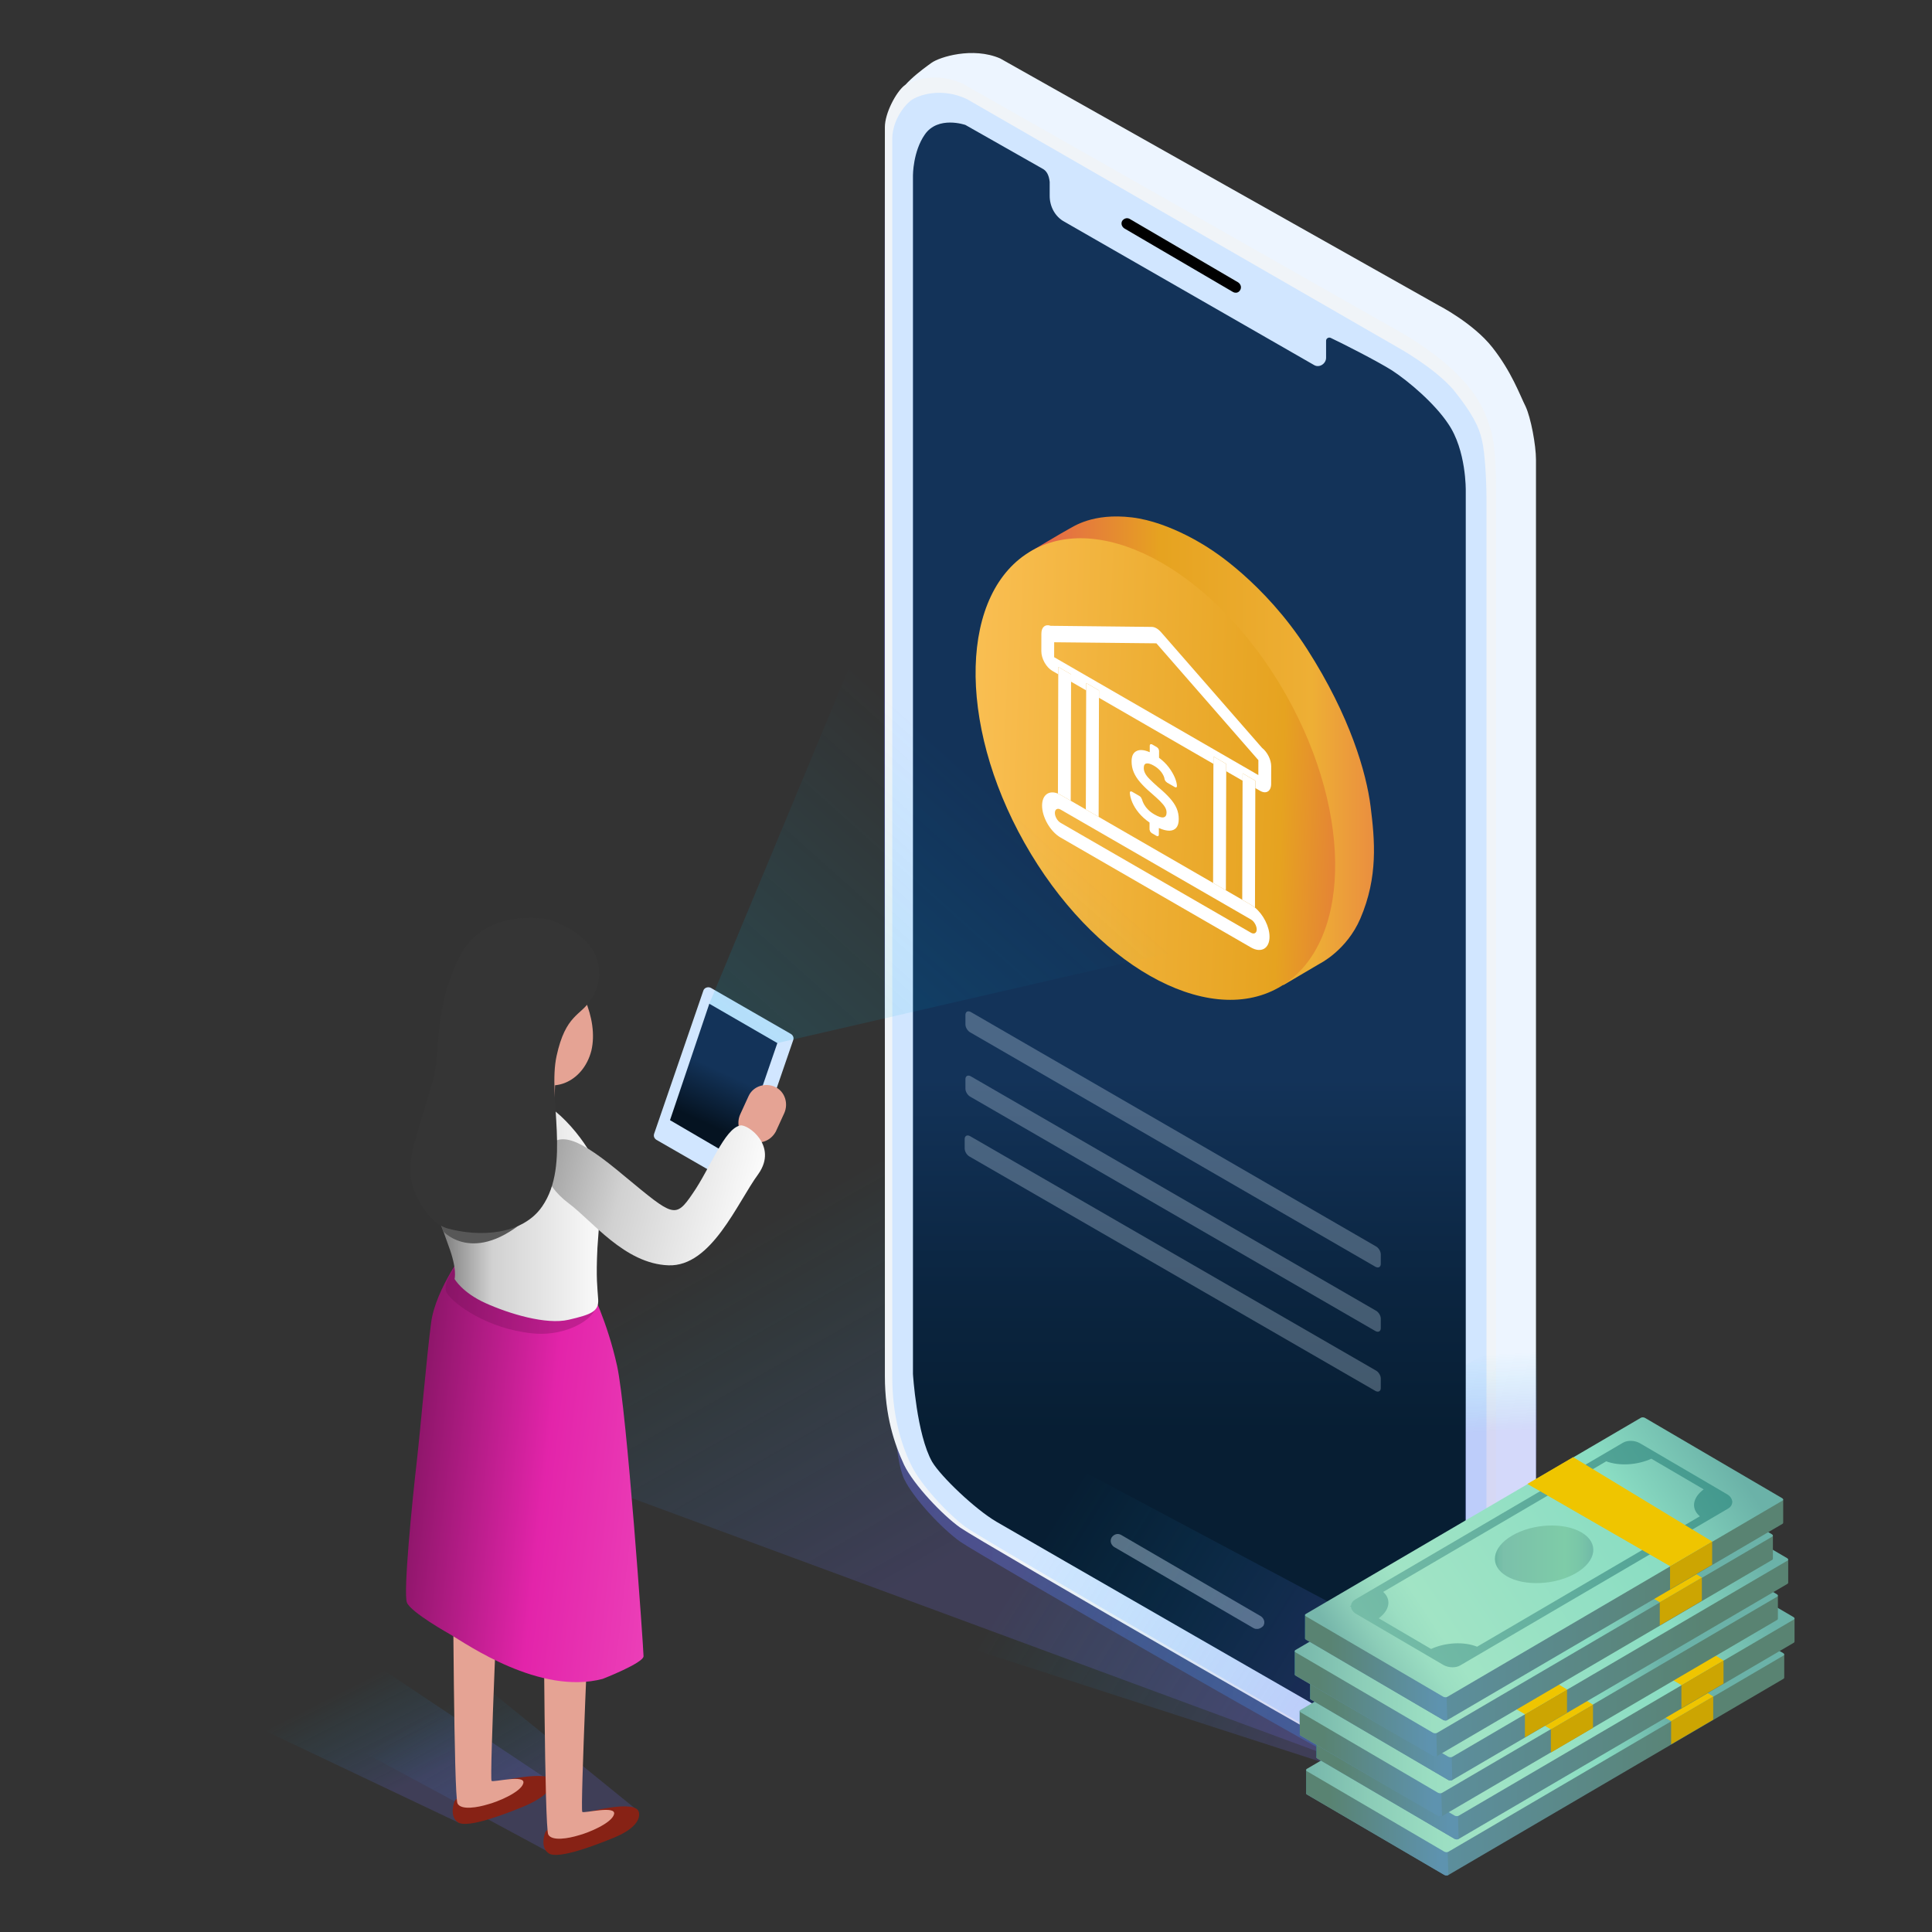 <svg width="200" height="200" viewBox="0 0 200 200" fill="none" xmlns="http://www.w3.org/2000/svg">
<rect x="0" y="0" width="200" height="200" fill="#333333" stroke="none"/>
<path d="M99.635 10.105L145.462 36.117C145.462 36.117 148.981 38.183 151.123 40.478C153.418 42.85 153.954 44.762 154.336 45.986C154.795 47.44 154.872 50.347 154.872 51.877C154.872 53.407 154.872 181.249 154.872 181.249C154.872 181.249 152.347 185.38 150.664 184.768C147.527 183.62 145.003 185.304 142.325 184.079C138.959 182.625 101.241 160.898 99.405 159.597C97.569 158.296 94.585 155.16 93.591 153.094C92.596 150.952 92.52 145.061 92.29 144.066C91.142 140.164 91.601 16.071 91.601 14.617C91.601 13.163 92.749 11.021 93.59 10.333C94.509 9.646 96.957 8.881 99.635 10.105Z" fill="url(#paint0_linear)"/>
<path d="M148.217 185.687L41.184 146.133L87.164 118.285L157.168 152.407L148.217 185.687Z" fill="url(#paint1_linear)"/>
<path d="M103.537 6.05L148.905 31.603C148.905 31.603 152.501 33.439 154.49 35.964C156.479 38.489 157.321 40.86 157.933 42.085C158.469 43.233 159.004 46.063 159.004 47.593C159.004 49.2 159.004 179.566 159.004 179.566C159.004 179.566 159.081 182.397 158.009 183.774C156.861 185.151 152.042 187.599 148.599 185.916C145.156 184.233 102.083 158.833 100.094 157.456C98.105 156.079 94.968 152.942 93.897 150.8C92.826 148.658 91.755 145.598 91.755 141.466C91.755 137.334 92.749 12.17 92.749 10.64C92.749 9.11 95.58 7.121 96.421 6.509C97.262 5.897 100.706 4.826 103.537 6.05Z" fill="#EDF5FF"/>
<path d="M99.635 8.651L145.462 34.663C145.462 34.663 148.981 36.729 151.123 39.024C153.418 41.396 153.954 43.308 154.336 44.532C154.795 45.986 154.872 48.893 154.872 50.423C154.872 51.953 154.872 179.795 154.872 179.795C154.872 179.795 154.719 183.161 153.724 184.538C152.653 185.915 150.664 187.063 147.91 185.915C144.544 184.461 101.241 159.444 99.405 158.143C97.569 156.842 94.585 153.706 93.591 151.64C92.596 149.498 91.602 146.591 91.602 142.459C91.602 138.404 91.602 14.617 91.602 13.163C91.602 11.709 92.75 9.567 93.591 8.879C94.509 8.269 96.957 7.427 99.635 8.651Z" fill="#F0F4F8"/>
<path d="M100.094 10.258L144.697 35.964C144.697 35.964 148.446 38.03 150.435 40.325C152.348 42.697 153.113 44.15 153.419 45.604C153.725 46.828 153.878 49.888 153.878 51.418C153.878 52.948 153.878 179.413 153.878 179.413C153.878 179.413 153.801 181.861 152.807 183.238C151.812 184.615 148.599 186.069 145.921 184.768C142.784 183.161 101.7 159.368 99.941 158.067C98.181 156.766 95.274 153.706 94.28 151.564C93.285 149.498 92.367 146.515 92.367 142.536C92.367 138.481 92.367 16.071 92.367 14.617C92.29 12.628 93.515 11.021 94.28 10.409C95.121 9.799 97.493 9.034 100.094 10.258Z" fill="#D1E6FF"/>
<path d="M107.898 17.449L99.941 12.935C99.941 12.935 97.11 11.94 95.733 13.93C94.509 15.69 94.509 18.138 94.509 18.138V142.231C94.509 142.231 94.892 148.505 96.498 151.335C97.416 152.865 100.935 156.231 103.154 157.532C105.373 158.833 142.631 180.254 142.631 180.254C142.631 180.254 146.609 183.008 148.522 182.549C150.435 182.09 151.735 181.172 151.735 177.27C151.735 174.822 151.735 50.805 151.735 50.805C151.735 50.805 151.812 46.597 149.899 43.843C148.522 41.777 145.844 39.482 144.085 38.335C142.631 37.417 139.036 35.581 137.735 34.969C137.505 34.892 137.276 35.046 137.276 35.275V37.035C137.276 37.647 136.587 38.106 136.052 37.8L110.193 22.958C109.198 22.422 108.663 21.351 108.663 20.28V18.826C108.586 18.138 108.357 17.679 107.898 17.449Z" fill="url(#paint2_linear)"/>
<g opacity="0.7">
<path opacity="0.4" d="M142.402 141.856C142.708 142.009 142.938 142.392 142.938 142.698V143.693C142.938 143.999 142.708 144.152 142.402 143.999L100.4 119.745C100.094 119.592 99.864 119.209 99.864 118.903V117.908C99.864 117.602 100.094 117.449 100.4 117.602L142.402 141.856Z" fill="#DBEBFB"/>
</g>
<g opacity="0.7">
<path opacity="0.4" d="M142.402 135.659C142.708 135.812 142.938 136.195 142.938 136.501V137.496C142.938 137.802 142.708 137.955 142.402 137.802L100.477 113.549C100.171 113.396 99.941 113.013 99.941 112.707V111.712C99.941 111.406 100.171 111.253 100.477 111.406L142.402 135.659Z" fill="#DBEBFB"/>
</g>
<g opacity="0.7">
<path opacity="0.4" d="M142.402 129.003C142.708 129.156 142.938 129.539 142.938 129.845V130.84C142.938 131.146 142.708 131.299 142.402 131.146L100.477 106.894C100.171 106.741 99.941 106.358 99.941 106.052V105.057C99.941 104.751 100.171 104.598 100.477 104.751L142.402 129.003Z" fill="#DBEBFB"/>
</g>
<path opacity="0.4" d="M130.161 168.626C130.008 168.626 129.931 168.626 129.778 168.549L115.318 160.133C115.012 159.903 114.859 159.521 115.088 159.138C115.318 158.832 115.7 158.679 116.083 158.908L130.543 167.324C130.849 167.554 131.002 167.936 130.773 168.319C130.62 168.473 130.391 168.626 130.161 168.626Z" fill="#DBEBFB"/>
<path d="M127.942 30.302C127.865 30.302 127.789 30.302 127.636 30.225L116.39 23.645C116.16 23.492 116.007 23.186 116.16 22.88C116.313 22.65 116.619 22.497 116.925 22.65L128.171 29.23C128.401 29.383 128.554 29.689 128.401 29.995C128.325 30.149 128.172 30.302 127.942 30.302Z" fill="black"/>
<path d="M106.551 57.169C106.551 57.169 110.208 54.982 110.651 54.76C111.094 54.538 113.091 53.074 117.173 53.562C121.255 54.05 125.292 56.845 125.292 56.845C125.292 56.845 130.883 60.281 135.328 67.22C139.773 74.159 141.45 80.022 141.884 83.491C142.318 86.96 142.679 90.77 140.821 95.092C139.403 98.39 136.615 99.76 136.615 99.76L132.848 101.979L106.551 57.169Z" fill="url(#paint3_linear)"/>
<path d="M133.156 71.971C140.202 84.47 139.847 98.022 132.363 102.242C124.879 106.461 113.099 99.75 106.053 87.251C99.007 74.752 99.361 61.2 106.846 56.98C114.33 52.761 126.109 59.473 133.156 71.971Z" fill="url(#paint4_linear)"/>
<path d="M110.879 69.806L110.877 70.568L110.842 82.894L109.8 82.292C109.704 82.236 109.609 82.19 109.517 82.153L109.552 69.803L109.554 69.041L110.879 69.806Z" fill="white"/>
<path d="M126.94 79.079L126.938 79.841L126.903 92.167L125.578 91.402L125.613 79.076L125.615 78.314L126.94 79.079Z" fill="white"/>
<path d="M130.645 77.418C131.185 77.841 131.595 78.641 131.594 79.321L131.589 81.148C131.587 81.91 131.077 82.23 130.446 81.866L129.951 81.58L129.953 80.818L128.634 80.056L128.632 80.818L126.94 79.841L126.942 79.079L125.616 78.314L125.614 79.076L113.767 72.236L113.769 71.474L112.443 70.709L112.441 71.471L110.877 70.568L110.879 69.806L109.553 69.041L109.551 69.803L108.933 69.446C108.302 69.082 107.796 68.175 107.798 67.413L107.803 65.586C107.805 64.906 108.218 64.582 108.759 64.783L119.233 64.897C119.388 64.897 119.554 64.949 119.719 65.044C119.885 65.14 120.05 65.28 120.204 65.457L130.645 77.418ZM130.263 80.235L130.267 78.69L119.711 66.597L109.128 66.486L109.124 68.031L130.263 80.235Z" fill="white"/>
<path d="M113.768 71.474L113.766 72.236L113.731 84.562L112.405 83.797L112.44 71.471L112.442 70.709L113.768 71.474Z" fill="white"/>
<path d="M129.915 93.956C130.776 94.667 131.424 95.923 131.421 96.983C131.418 98.196 130.552 98.689 129.497 98.079L109.787 86.699C108.732 86.09 107.872 84.601 107.876 83.388C107.879 82.279 108.594 81.777 109.517 82.152C109.609 82.189 109.704 82.236 109.8 82.291L110.842 82.893L112.406 83.796L113.732 84.561L125.579 91.401L126.905 92.166L128.597 93.143L129.511 93.671C129.649 93.752 129.784 93.848 129.915 93.956ZM129.501 96.556C129.823 96.742 130.094 96.587 130.095 96.218C130.096 95.841 129.827 95.374 129.505 95.188L109.795 83.808C109.467 83.619 109.202 83.777 109.201 84.154C109.2 84.524 109.463 84.987 109.791 85.176L129.501 96.556Z" fill="white"/>
<path d="M129.952 80.818L129.95 81.58L129.915 93.956C129.784 93.848 129.649 93.752 129.51 93.672L128.596 93.144L128.631 80.818L128.633 80.056L129.952 80.818Z" fill="white"/>
<path d="M119.775 77.354L119.929 77.517L119.986 77.72L119.984 78.445C120.389 78.746 120.73 79.083 120.999 79.439C121.269 79.802 121.474 80.158 121.621 80.502C121.762 80.843 121.832 81.142 121.838 81.39L121.786 81.508L121.651 81.497L120.827 81.022L120.673 80.888C120.628 80.84 120.59 80.766 120.558 80.673C120.533 80.444 120.418 80.199 120.225 79.933C120.026 79.67 119.775 79.451 119.46 79.269C119.138 79.083 118.881 79.001 118.694 79.034C118.501 79.056 118.403 79.214 118.403 79.495C118.402 79.687 118.447 79.869 118.543 80.05C118.633 80.235 118.793 80.439 119.005 80.65C119.224 80.873 119.513 81.143 119.873 81.462C120.375 81.877 120.786 82.271 121.101 82.623C121.416 82.975 121.653 83.327 121.801 83.671C121.955 84.026 122.024 84.4 122.023 84.799C122.022 85.191 121.937 85.49 121.769 85.689C121.601 85.888 121.362 85.987 121.053 85.994C120.744 85.993 120.383 85.903 119.965 85.714L119.963 86.424L119.905 86.561L119.75 86.546L119.21 86.234L119.062 86.075L118.998 85.868L119 85.151C118.563 84.847 118.19 84.513 117.888 84.146C117.586 83.779 117.362 83.412 117.208 83.05C117.054 82.68 116.972 82.343 116.959 82.04L117.017 81.918L117.159 81.941L117.95 82.398C118.021 82.439 118.072 82.491 118.117 82.554L118.213 82.743C118.258 82.902 118.322 83.065 118.418 83.246C118.521 83.431 118.655 83.613 118.836 83.798C119.009 83.98 119.235 84.154 119.498 84.306C119.929 84.555 120.245 84.656 120.451 84.612C120.657 84.561 120.761 84.406 120.762 84.125C120.763 83.925 120.712 83.74 120.602 83.559C120.493 83.37 120.32 83.166 120.082 82.925C119.844 82.691 119.536 82.41 119.15 82.076C118.713 81.705 118.34 81.342 118.038 80.99C117.736 80.645 117.511 80.293 117.364 79.942C117.21 79.587 117.141 79.213 117.142 78.799C117.143 78.281 117.306 77.923 117.641 77.754C117.977 77.578 118.434 77.612 119.02 77.869L119.022 77.166L119.087 77.033L119.235 77.044L119.775 77.354Z" fill="white"/>
<path d="M157.904 176.671L106.976 149.567L85.25 165.722L144.142 184.779L157.904 176.671Z" fill="url(#paint5_linear)"/>
<path d="M158.98 157.414L159.22 137.103L151.762 141.291L151.654 158.471L158.98 157.414Z" fill="url(#paint6_linear)"/>
<path d="M184.704 171.267H174.387L170.401 168.934C170.274 168.86 170.082 168.852 169.972 168.916L135.276 185.522C135.166 185.586 135.18 185.699 135.307 185.773L149.502 194.084C149.629 194.158 149.821 194.166 149.931 194.102L184.627 173.789C184.677 173.76 184.7 173.72 184.7 173.679H184.704V171.267Z" fill="url(#paint7_linear)"/>
<path d="M135.205 185.609L149.42 189.316V183.198H135.205V185.609Z" fill="#1172A1"/>
<path d="M135.211 185.609H135.206V183.198L149.709 186.148L149.932 194.101C149.822 194.165 149.63 194.157 149.503 194.083L135.308 185.773C135.228 185.726 135.199 185.665 135.211 185.609Z" fill="url(#paint8_linear)"/>
<path d="M149.934 191.694L184.63 171.381C184.74 171.317 184.726 171.204 184.599 171.13L170.404 162.82C170.277 162.746 170.085 162.738 169.975 162.802L135.279 183.115C135.169 183.179 135.183 183.292 135.31 183.366L149.505 191.677C149.632 191.751 149.824 191.759 149.934 191.694Z" fill="url(#paint9_linear)"/>
<path d="M160.346 179.833C163.151 179.452 165.249 177.845 165.031 176.242C164.814 174.64 162.364 173.65 159.559 174.03C156.755 174.41 154.657 176.018 154.875 177.62C155.092 179.222 157.542 180.213 160.346 179.833Z" fill="#5B8CBF"/>
<path d="M139.963 182.376C139.989 182.658 140.175 182.92 140.486 183.101L149.512 188.386C149.794 188.551 150.14 188.635 150.474 188.635C150.764 188.635 151.044 188.572 151.263 188.444L178.999 172.206C179.273 172.046 179.43 171.795 179.43 171.518C179.43 171.511 179.429 171.505 179.428 171.499L179.467 171.476L179.424 171.451C179.398 171.169 179.212 170.908 178.901 170.726L169.875 165.442C169.348 165.134 168.595 165.11 168.124 165.385L140.388 181.623C140.139 181.769 139.988 181.99 139.963 182.237L139.842 182.308L139.963 182.376ZM148.256 186.737L142.835 183.563C143.978 182.713 144.159 181.608 143.297 180.83L166.387 167.312C167.715 167.817 169.603 167.711 171.055 167.041L176.476 170.215C175.306 171.085 175.146 172.222 176.078 173.002L153.016 186.504C151.684 185.958 149.742 186.052 148.256 186.737Z" fill="#5B8CBF"/>
<path d="M177.351 178.019V175.614L172.993 178.166V180.571L177.351 178.019Z" fill="#CCA502"/>
<path d="M172.993 178.166L158.224 169.654L162.961 166.88L177.351 175.614L172.993 178.166Z" fill="#EFC500"/>
<path d="M185.77 167.536H175.453L171.467 165.203C171.34 165.129 171.148 165.121 171.038 165.185L136.342 181.791C136.232 181.855 136.246 181.968 136.373 182.042L150.568 190.352C150.695 190.426 150.887 190.434 150.997 190.37L185.693 170.057C185.743 170.028 185.766 169.988 185.766 169.947H185.77V167.536Z" fill="url(#paint10_linear)"/>
<path d="M136.271 181.878L150.486 185.585V179.467H136.271V181.878Z" fill="#1172A1"/>
<path d="M136.277 181.878H136.272V179.467L150.775 182.417L150.998 190.37C150.888 190.434 150.696 190.426 150.569 190.352L136.374 182.042C136.294 181.995 136.264 181.934 136.277 181.878Z" fill="url(#paint11_linear)"/>
<path d="M151 187.964L185.696 167.651C185.806 167.587 185.792 167.474 185.665 167.4L171.47 159.089C171.343 159.015 171.151 159.007 171.041 159.071L136.345 179.384C136.235 179.448 136.249 179.561 136.376 179.635L150.571 187.945C150.698 188.02 150.89 188.028 151 187.964Z" fill="url(#paint12_linear)"/>
<path d="M157.71 171.269C159.848 170.017 163.064 169.87 164.892 170.941C166.721 172.012 166.47 173.894 164.332 175.146C162.194 176.398 158.978 176.545 157.15 175.474C155.321 174.404 155.572 172.521 157.71 171.269Z" fill="url(#paint13_linear)"/>
<path d="M141.029 178.645C141.055 178.927 141.241 179.189 141.552 179.37L150.578 184.654C150.86 184.819 151.206 184.903 151.54 184.903C151.83 184.903 152.11 184.84 152.329 184.712L180.065 168.474C180.339 168.314 180.496 168.063 180.496 167.786C180.496 167.779 180.495 167.773 180.494 167.767L180.533 167.744L180.49 167.719C180.464 167.437 180.278 167.176 179.967 166.994L170.941 161.71C170.414 161.402 169.661 161.378 169.19 161.653L141.454 177.891C141.205 178.037 141.054 178.258 141.029 178.505L140.908 178.576L141.029 178.645ZM149.322 183.006L143.901 179.832C145.044 178.982 145.225 177.877 144.363 177.099L167.453 163.581C168.781 164.086 170.669 163.98 172.121 163.31L177.542 166.484C176.372 167.354 176.212 168.491 177.144 169.271L154.082 182.773C152.75 182.227 150.808 182.321 149.322 183.006Z" fill="url(#paint14_linear)"/>
<path d="M178.417 174.288V171.884L174.059 174.435V176.84L178.417 174.288Z" fill="#CCA502"/>
<path d="M174.059 174.435L159.29 165.923L164.027 163.149L178.417 171.884L174.059 174.435Z" fill="#EFC500"/>
<path d="M184.048 165.17H173.731L169.745 162.837C169.618 162.763 169.426 162.755 169.316 162.819L134.62 179.425C134.51 179.489 134.524 179.602 134.651 179.676L148.846 187.987C148.973 188.061 149.165 188.069 149.275 188.005L183.971 167.692C184.021 167.663 184.044 167.623 184.044 167.582H184.048V165.17Z" fill="url(#paint15_linear)"/>
<path d="M134.549 179.513L148.764 183.22V177.102H134.549V179.513Z" fill="#1172A1"/>
<path d="M134.555 179.513H134.55V177.102L149.053 180.052L149.276 188.005C149.166 188.069 148.974 188.061 148.847 187.987L134.652 179.677C134.572 179.629 134.543 179.568 134.555 179.513Z" fill="url(#paint16_linear)"/>
<path d="M149.278 185.598L183.974 165.285C184.084 165.221 184.07 165.108 183.943 165.034L169.748 156.724C169.621 156.65 169.429 156.642 169.319 156.706L134.623 177.019C134.513 177.083 134.527 177.196 134.654 177.27L148.849 185.58C148.976 185.654 149.168 185.662 149.278 185.598Z" fill="url(#paint17_linear)"/>
<path d="M159.69 173.736C162.495 173.356 164.593 171.748 164.375 170.146C164.158 168.543 161.708 167.553 158.903 167.933C156.099 168.314 154.001 169.921 154.218 171.523C154.436 173.126 156.886 174.116 159.69 173.736Z" fill="#5B8CBF"/>
<path d="M139.307 176.279C139.333 176.561 139.519 176.823 139.83 177.004L148.856 182.289C149.138 182.454 149.484 182.538 149.818 182.538C150.108 182.538 150.388 182.475 150.607 182.347L178.343 166.109C178.617 165.949 178.774 165.698 178.774 165.421C178.774 165.414 178.773 165.408 178.772 165.402L178.811 165.379L178.768 165.354C178.742 165.072 178.556 164.811 178.245 164.629L169.219 159.345C168.692 159.037 167.939 159.013 167.468 159.288L139.732 175.526C139.483 175.672 139.332 175.893 139.307 176.14L139.186 176.211L139.307 176.279ZM147.6 180.641L142.179 177.467C143.322 176.617 143.503 175.512 142.641 174.734L165.731 161.216C167.059 161.721 168.947 161.615 170.399 160.945L175.82 164.119C174.65 164.989 174.49 166.126 175.422 166.906L152.36 180.408C151.028 179.862 149.086 179.955 147.6 180.641Z" fill="#5B8CBF"/>
<path d="M164.905 178.871V176.466L160.547 179.017V181.422L164.905 178.871Z" fill="#CCA502"/>
<path d="M160.547 179.017L145.778 170.505L150.515 167.732L164.905 176.466L160.547 179.017Z" fill="#EFC500"/>
<path d="M185.114 161.439H174.797L170.811 159.106C170.684 159.032 170.492 159.024 170.382 159.088L135.686 175.694C135.576 175.758 135.59 175.871 135.717 175.945L149.912 184.255C150.039 184.329 150.231 184.337 150.341 184.273L185.037 163.96C185.087 163.931 185.11 163.891 185.11 163.85H185.114V161.439Z" fill="url(#paint18_linear)"/>
<path d="M135.615 175.782L149.83 179.489V173.371H135.615V175.782Z" fill="#1172A1"/>
<path d="M135.621 175.782H135.616V173.371L150.119 176.321L150.342 184.274C150.232 184.338 150.04 184.33 149.913 184.256L135.718 175.946C135.638 175.898 135.608 175.837 135.621 175.782Z" fill="url(#paint19_linear)"/>
<path d="M150.344 181.867L185.04 161.554C185.15 161.49 185.136 161.377 185.009 161.303L170.814 152.992C170.687 152.918 170.495 152.91 170.385 152.974L135.689 173.287C135.579 173.351 135.593 173.464 135.72 173.538L149.915 181.849C150.042 181.923 150.234 181.932 150.344 181.867Z" fill="url(#paint20_linear)"/>
<path d="M157.054 165.173C159.192 163.921 162.408 163.774 164.236 164.845C166.065 165.916 165.814 167.798 163.676 169.05C161.538 170.302 158.322 170.449 156.494 169.378C154.665 168.308 154.916 166.425 157.054 165.173Z" fill="url(#paint21_linear)"/>
<path d="M140.373 172.549C140.399 172.831 140.585 173.093 140.896 173.274L149.922 178.558C150.204 178.723 150.55 178.807 150.884 178.807C151.174 178.807 151.454 178.744 151.673 178.616L179.409 162.378C179.683 162.218 179.84 161.967 179.84 161.69C179.84 161.683 179.839 161.677 179.838 161.671L179.877 161.648L179.834 161.623C179.808 161.341 179.622 161.08 179.311 160.898L170.285 155.614C169.758 155.306 169.005 155.282 168.534 155.557L140.798 171.795C140.549 171.941 140.398 172.162 140.373 172.409L140.252 172.48L140.373 172.549ZM148.666 176.91L143.245 173.736C144.388 172.886 144.569 171.781 143.707 171.003L166.797 157.485C168.125 157.99 170.013 157.884 171.465 157.214L176.886 160.388C175.716 161.258 175.556 162.395 176.488 163.175L153.426 176.677C152.094 176.131 150.152 176.225 148.666 176.91Z" fill="url(#paint22_linear)"/>
<path d="M162.217 177.304V174.899L157.859 177.451V179.855L162.217 177.304Z" fill="#CCA502"/>
<path d="M157.859 177.451L143.09 168.938L147.827 166.165L162.217 174.899L157.859 177.451Z" fill="#EFC500"/>
<path d="M183.53 158.96H173.213L169.227 156.627C169.1 156.553 168.908 156.545 168.798 156.609L134.102 173.215C133.992 173.279 134.006 173.392 134.133 173.466L148.328 181.776C148.455 181.85 148.647 181.858 148.757 181.794L183.453 161.481C183.503 161.452 183.526 161.412 183.526 161.371H183.53V158.96Z" fill="url(#paint23_linear)"/>
<path d="M134.031 173.303L148.246 177.009V170.892H134.031V173.303Z" fill="#1172A1"/>
<path d="M134.036 173.303H134.031V170.892L148.534 173.842L148.757 181.795C148.647 181.859 148.455 181.851 148.328 181.777L134.133 173.467C134.054 173.419 134.024 173.358 134.036 173.303Z" fill="url(#paint24_linear)"/>
<path d="M148.76 179.388L183.456 159.075C183.566 159.011 183.552 158.898 183.425 158.824L169.23 150.513C169.103 150.439 168.911 150.431 168.801 150.495L134.105 170.808C133.995 170.872 134.009 170.985 134.136 171.059L148.331 179.37C148.458 179.444 148.65 179.452 148.76 179.388Z" fill="url(#paint25_linear)"/>
<path d="M159.171 167.526C161.976 167.146 164.073 165.538 163.856 163.936C163.639 162.334 161.189 161.343 158.384 161.724C155.579 162.104 153.482 163.711 153.699 165.314C153.917 166.916 156.366 167.907 159.171 167.526Z" fill="#5B8CBF"/>
<path d="M138.789 170.069C138.815 170.351 139.001 170.613 139.312 170.795L148.338 176.079C148.62 176.244 148.966 176.328 149.3 176.328C149.59 176.328 149.87 176.265 150.089 176.137L177.825 159.899C178.099 159.739 178.256 159.488 178.256 159.211C178.256 159.204 178.255 159.198 178.254 159.192L178.293 159.169L178.25 159.144C178.224 158.862 178.038 158.601 177.727 158.419L168.701 153.135C168.174 152.827 167.421 152.803 166.95 153.078L139.214 169.316C138.965 169.462 138.814 169.683 138.789 169.93L138.668 170.001L138.789 170.069ZM147.081 174.43L141.66 171.256C142.803 170.406 142.984 169.301 142.122 168.523L165.212 155.005C166.54 155.51 168.428 155.404 169.88 154.734L175.301 157.908C174.131 158.778 173.971 159.915 174.903 160.695L151.841 174.197C150.51 173.651 148.568 173.745 147.081 174.43Z" fill="#5B8CBF"/>
<path d="M176.176 165.713V163.308L171.818 165.859V168.264L176.176 165.713Z" fill="#CCA502"/>
<path d="M171.818 165.859L157.049 157.347L161.786 154.574L176.176 163.308L171.818 165.859Z" fill="#EFC500"/>
<path d="M184.596 155.229H174.279L170.293 152.896C170.166 152.822 169.974 152.814 169.864 152.878L135.168 169.484C135.058 169.548 135.072 169.661 135.199 169.735L149.394 178.045C149.521 178.119 149.713 178.127 149.823 178.063L184.519 157.75C184.569 157.721 184.592 157.681 184.592 157.64H184.596V155.229Z" fill="url(#paint26_linear)"/>
<path d="M135.097 169.572L149.312 173.279V167.161H135.097V169.572Z" fill="#1172A1"/>
<path d="M135.102 169.572H135.097V167.161L149.6 170.111L149.823 178.064C149.713 178.128 149.521 178.12 149.394 178.046L135.199 169.736C135.12 169.688 135.09 169.627 135.102 169.572Z" fill="url(#paint27_linear)"/>
<path d="M149.826 175.657L184.522 155.344C184.632 155.28 184.618 155.167 184.491 155.093L170.296 146.783C170.169 146.709 169.977 146.701 169.867 146.765L135.171 167.078C135.061 167.142 135.075 167.255 135.202 167.329L149.397 175.64C149.524 175.713 149.716 175.721 149.826 175.657Z" fill="url(#paint28_linear)"/>
<path d="M156.535 158.963C158.673 157.711 161.889 157.564 163.717 158.635C165.546 159.706 165.295 161.588 163.157 162.84C161.019 164.092 157.803 164.239 155.975 163.168C154.146 162.097 154.397 160.215 156.535 158.963Z" fill="url(#paint29_linear)"/>
<path d="M139.855 166.338C139.881 166.62 140.067 166.882 140.378 167.064L149.404 172.348C149.686 172.513 150.032 172.597 150.366 172.597C150.656 172.597 150.936 172.534 151.155 172.406L178.891 156.168C179.165 156.008 179.322 155.757 179.322 155.48C179.322 155.473 179.321 155.467 179.32 155.461L179.359 155.438L179.316 155.413C179.29 155.131 179.104 154.87 178.793 154.688L169.767 149.404C169.24 149.096 168.487 149.072 168.016 149.347L140.28 165.585C140.031 165.731 139.88 165.952 139.855 166.199L139.734 166.27L139.855 166.338ZM148.147 170.7L142.726 167.526C143.869 166.676 144.05 165.571 143.188 164.793L166.278 151.275C167.606 151.78 169.494 151.674 170.946 151.004L176.367 154.178C175.197 155.048 175.037 156.185 175.969 156.965L152.907 170.467C151.575 169.921 149.634 170.014 148.147 170.7Z" fill="url(#paint30_linear)"/>
<path d="M177.242 161.982V159.577L172.884 162.128V164.533L177.242 161.982Z" fill="#CCA502"/>
<path d="M172.884 162.128L158.115 153.616L162.852 150.843L177.242 159.577L172.884 162.128Z" fill="#EFC500"/>
<path d="M76.246 122.768L67.95 117.994C67.715 117.837 67.637 117.603 67.715 117.368L72.802 102.576C72.88 102.263 73.272 102.106 73.585 102.263L81.881 107.037C82.116 107.194 82.194 107.428 82.116 107.663L77.029 122.455C76.872 122.846 76.559 123.003 76.246 122.768Z" fill="#D1E6FF"/>
<path d="M76.324 120.029L69.358 115.959L73.428 103.906L80.472 107.976L76.324 120.029Z" fill="url(#paint31_linear)"/>
<path d="M65.993 187.414L41.027 167.144L30.07 177.318L57.227 191.953L65.993 187.414Z" fill="url(#paint32_linear)"/>
<path d="M56.445 184.049L30.383 166.674L19.426 175.361L47.601 188.744L56.445 184.049Z" fill="url(#paint33_linear)"/>
<path d="M47.053 186.475C47.053 186.475 46.427 188.04 47.444 188.666C48.461 189.292 52.453 187.727 54.175 187.022C55.897 186.318 57.384 185.222 57.149 184.361C56.836 183.109 51.279 184.518 50.497 184.596C49.792 184.675 47.21 186.005 47.053 186.475Z" fill="#872215"/>
<path d="M46.897 162.682C46.897 162.682 46.975 186.005 47.367 186.709C47.759 187.413 49.48 187.1 50.498 186.787C51.437 186.552 53.942 185.535 54.176 184.596C54.411 183.657 51.124 184.518 50.889 184.361C50.654 184.204 51.672 161.586 51.672 161.586C51.672 161.586 47.053 159.552 46.897 162.682Z" fill="#E5A394"/>
<path d="M56.445 189.684C56.445 189.684 55.819 191.249 56.836 191.875C57.853 192.501 61.845 190.936 63.567 190.231C65.289 189.527 66.306 188.587 66.15 187.648C65.915 186.161 60.672 187.648 59.889 187.805C59.106 187.962 56.601 189.214 56.445 189.684Z" fill="#872215"/>
<path d="M56.288 165.891C56.288 165.891 56.366 189.214 56.758 189.918C57.15 190.622 58.871 190.309 59.889 189.996C60.828 189.761 63.333 188.744 63.567 187.805C63.802 186.866 60.515 187.727 60.28 187.57C60.045 187.413 61.063 164.795 61.063 164.795C61.063 164.795 56.366 162.761 56.288 165.891Z" fill="#E5A394"/>
<path d="M43.14 151.334C43.531 147.89 44.157 140.534 44.627 136.933C45.097 133.333 48.384 129.107 48.384 129.107C52.61 128.403 61.141 133.412 61.141 133.412C61.141 133.412 62.863 136.777 63.88 141.395C64.897 146.013 66.619 170.744 66.619 171.448C66.619 172.152 62.393 173.796 62.393 173.796C55.897 175.518 48.305 170.196 46.584 169.178C46.584 169.178 42.514 166.908 42.123 165.891C41.731 164.874 42.67 155.404 43.14 151.334Z" fill="url(#paint34_linear)"/>
<path opacity="0.3" d="M47.21 131.064C47.21 131.064 45.645 132.942 46.271 133.882C46.975 134.978 50.419 137.56 55.115 138.03C58.872 138.421 62.237 136.23 61.689 134.586C58.949 127.151 50.184 134.507 47.21 131.064Z" fill="#6B1050"/>
<path d="M45.096 113.298C45.096 113.298 42.2 116.194 44.079 122.611C44.079 122.611 45.253 125.585 46.427 128.95C47.366 131.454 47.053 132.394 47.053 132.394C47.053 132.394 47.836 133.803 50.262 134.898C52.688 135.993 56.523 137.168 58.871 136.62C61.219 136.072 62.002 135.759 61.923 134.507C61.845 133.255 61.688 132.394 61.845 129.185C62.08 125.976 62.393 122.611 61.767 120.732C61.141 118.854 57.776 114.08 54.332 113.375C54.253 113.298 50.184 117.915 45.096 113.298Z" fill="url(#paint35_linear)"/>
<path d="M45.879 127.464C45.879 127.464 49.323 131.377 55.427 125.351L56.21 123.473L45.566 126.604L45.879 127.464Z" fill="#575757"/>
<path d="M47.053 111.733C47.053 111.733 45.331 112.281 45.096 113.298C44.861 114.315 46.348 114.863 47.209 115.02C48.07 115.255 52.374 115.881 54.722 113.298C57.071 110.715 49.401 110.637 47.053 111.733Z" fill="url(#paint36_linear)"/>
<path d="M77.576 118.072C76.559 117.602 76.167 116.35 76.637 115.333L77.498 113.455C77.968 112.438 79.22 112.046 80.237 112.516C81.254 112.986 81.646 114.238 81.176 115.255L80.315 117.133C79.767 118.15 78.593 118.542 77.576 118.072Z" fill="#E5A394"/>
<path d="M56.523 118.855C55.74 119.794 56.053 122.455 58.871 124.568C61.297 126.368 64.663 130.829 69.202 130.986C73.663 131.143 76.324 124.49 78.515 121.516C80.55 118.62 77.419 116.351 76.637 116.507C74.993 116.82 73.506 120.968 71.706 123.551C69.906 126.212 69.671 125.899 64.741 121.829C59.81 117.681 58.01 117.133 56.523 118.855Z" fill="url(#paint37_linear)"/>
<path d="M57.775 109.933C56.914 113.298 54.488 114.316 52.375 112.203C50.184 110.09 49.088 105.707 49.949 102.342C50.81 98.977 53.236 97.959 55.349 100.072C57.462 102.184 58.558 106.567 57.775 109.933Z" fill="#FABDAB"/>
<path d="M53.706 118.62L53.315 118.542C52.141 118.307 51.28 117.133 51.515 115.959L52.767 109.15C53.002 107.976 54.176 107.115 55.35 107.35L55.741 107.428C56.915 107.663 57.776 108.837 57.541 110.011L57.306 116.742C57.071 117.915 54.879 118.855 53.706 118.62Z" fill="#D3958B"/>
<path d="M61.219 108.759C60.358 112.124 56.914 113.455 54.723 111.342C52.532 109.229 51.436 104.846 52.297 101.481C53.158 98.116 55.584 97.098 57.697 99.211C59.888 101.323 62.002 105.393 61.219 108.759Z" fill="#E5A394"/>
<path d="M53.549 118.62L53.158 118.542C51.984 118.307 51.123 117.133 51.358 115.959L52.61 109.15C52.845 107.976 54.019 107.115 55.193 107.35L55.584 107.428C56.758 107.663 57.619 108.837 57.384 110.011L57.149 116.742C56.914 117.994 54.723 118.855 53.549 118.62Z" fill="#E5A394"/>
<path d="M59.341 107.506C59.106 108.289 58.324 108.836 57.541 108.602C56.758 108.368 56.211 107.585 56.445 106.802C56.68 106.019 57.462 105.472 58.245 105.706C59.027 105.941 59.497 106.645 59.341 107.506Z" fill="#E5A394"/>
<path d="M56.914 95.219C56.914 95.219 50.105 93.654 47.444 99.289C44.783 104.924 45.722 108.602 44.783 111.968C42.826 118.777 41.731 120.577 43.061 123.708C43.531 124.725 44.705 126.682 46.27 127.152C49.635 128.091 54.096 127.856 56.131 124.882C59.105 120.577 56.679 113.612 57.618 109.307C58.557 105.002 60.122 105.159 61.14 103.515C62.236 102.028 63.489 97.567 56.914 95.219Z" fill="#353535"/>
<path d="M73.428 103.906L91.525 60.398L150.58 91.832L80.472 107.976L73.428 103.906Z" fill="url(#paint38_linear)"/>
<defs>
<linearGradient id="paint0_linear" x1="91.608" y1="97.144" x2="154.969" y2="97.144" gradientUnits="userSpaceOnUse">
<stop stop-color="#6C68E6" stop-opacity="0.4"/>
<stop offset="0.197" stop-color="#5C73E4" stop-opacity="0.38"/>
<stop offset="0.581" stop-color="#338EE0" stop-opacity="0.342"/>
<stop offset="1" stop-color="#00B1DB" stop-opacity="0.3"/>
</linearGradient>
<linearGradient id="paint1_linear" x1="104.02" y1="157.769" x2="74.546" y2="106.051" gradientUnits="userSpaceOnUse">
<stop stop-color="#6C68E6" stop-opacity="0.2"/>
<stop offset="0.131" stop-color="#5C73E4" stop-opacity="0.161"/>
<stop offset="0.385" stop-color="#338EE0" stop-opacity="0.084"/>
<stop offset="0.663" stop-color="#00B1DB" stop-opacity="0"/>
</linearGradient>
<linearGradient id="paint2_linear" x1="123.123" y1="97.146" x2="123.123" y2="154.33" gradientUnits="userSpaceOnUse">
<stop offset="0.253" stop-color="#133359"/>
<stop offset="0.635" stop-color="#0B2540"/>
<stop offset="0.9" stop-color="#071E33"/>
</linearGradient>
<linearGradient id="paint3_linear" x1="106.551" y1="77.722" x2="151.311" y2="77.722" gradientUnits="userSpaceOnUse">
<stop stop-color="#E4604E"/>
<stop offset="0.305" stop-color="#E6A320"/>
<stop offset="0.654" stop-color="#EEAF35"/>
<stop offset="1" stop-color="#E4604E"/>
</linearGradient>
<linearGradient id="paint4_linear" x1="145.381" y1="80.575" x2="89.916" y2="78.515" gradientUnits="userSpaceOnUse">
<stop stop-color="#E4604E"/>
<stop offset="0.228" stop-color="#E6A320"/>
<stop offset="0.486" stop-color="#EEAF35"/>
<stop offset="0.82" stop-color="#FABF53"/>
</linearGradient>
<linearGradient id="paint5_linear" x1="106.006" y1="161.572" x2="138.452" y2="181.626" gradientUnits="userSpaceOnUse">
<stop offset="0.009" stop-color="#00B0DA" stop-opacity="0"/>
<stop offset="0.874" stop-color="#6C68E5" stop-opacity="0.2"/>
</linearGradient>
<linearGradient id="paint6_linear" x1="155.062" y1="140.046" x2="155.51" y2="149.301" gradientUnits="userSpaceOnUse">
<stop offset="0.009" stop-color="#00B0DA" stop-opacity="0"/>
<stop offset="0.874" stop-color="#6C68E5" stop-opacity="0.2"/>
</linearGradient>
<linearGradient id="paint7_linear" x1="135.203" y1="181.508" x2="184.704" y2="181.508" gradientUnits="userSpaceOnUse">
<stop offset="0.057" stop-color="#5E93AF"/>
<stop offset="0.832" stop-color="#598372"/>
</linearGradient>
<linearGradient id="paint8_linear" x1="135.205" y1="188.671" x2="149.931" y2="188.671" gradientUnits="userSpaceOnUse">
<stop offset="0.168" stop-color="#598372"/>
<stop offset="0.943" stop-color="#5E93AF"/>
</linearGradient>
<linearGradient id="paint9_linear" x1="132.725" y1="177.248" x2="182.224" y2="177.248" gradientUnits="userSpaceOnUse">
<stop offset="0.054" stop-color="#77B7AB"/>
<stop offset="0.187" stop-color="#8CCDB8"/>
<stop offset="0.327" stop-color="#9BDEC2"/>
<stop offset="0.433" stop-color="#A1E4C5"/>
<stop offset="0.663" stop-color="#8ADDC3"/>
<stop offset="0.807" stop-color="#6BB2A8"/>
</linearGradient>
<linearGradient id="paint10_linear" x1="136.269" y1="177.777" x2="185.77" y2="177.777" gradientUnits="userSpaceOnUse">
<stop offset="0.057" stop-color="#5E93AF"/>
<stop offset="0.832" stop-color="#598372"/>
</linearGradient>
<linearGradient id="paint11_linear" x1="136.271" y1="184.94" x2="150.997" y2="184.94" gradientUnits="userSpaceOnUse">
<stop offset="0.168" stop-color="#598372"/>
<stop offset="0.943" stop-color="#5E93AF"/>
</linearGradient>
<linearGradient id="paint12_linear" x1="142.093" y1="186.034" x2="183.38" y2="158.731" gradientUnits="userSpaceOnUse">
<stop stop-color="#77B7AB"/>
<stop offset="0.067" stop-color="#8CCDB8"/>
<stop offset="0.137" stop-color="#9BDEC2"/>
<stop offset="0.191" stop-color="#A1E4C5"/>
<stop offset="0.663" stop-color="#8ADDC3"/>
<stop offset="0.896" stop-color="#6BB2A8"/>
</linearGradient>
<linearGradient id="paint13_linear" x1="155.442" y1="173.208" x2="166.981" y2="173.208" gradientUnits="userSpaceOnUse">
<stop stop-color="#57AD95"/>
<stop offset="0.031" stop-color="#64B49D"/>
<stop offset="0.083" stop-color="#75BDA7"/>
<stop offset="0.122" stop-color="#7BC0AA"/>
<stop offset="0.675" stop-color="#7ECCA8"/>
<stop offset="0.804" stop-color="#79C6A8"/>
<stop offset="0.983" stop-color="#6DB4A8"/>
<stop offset="1" stop-color="#6BB2A8"/>
</linearGradient>
<linearGradient id="paint14_linear" x1="134.074" y1="189.871" x2="188.545" y2="155.804" gradientUnits="userSpaceOnUse">
<stop stop-color="#7BC0AA"/>
<stop offset="0.193" stop-color="#75BCA7"/>
<stop offset="0.45" stop-color="#64B09F"/>
<stop offset="0.742" stop-color="#499D91"/>
<stop offset="0.955" stop-color="#308C85"/>
</linearGradient>
<linearGradient id="paint15_linear" x1="134.547" y1="175.411" x2="184.048" y2="175.411" gradientUnits="userSpaceOnUse">
<stop offset="0.057" stop-color="#5E93AF"/>
<stop offset="0.832" stop-color="#598372"/>
</linearGradient>
<linearGradient id="paint16_linear" x1="134.549" y1="182.575" x2="149.275" y2="182.575" gradientUnits="userSpaceOnUse">
<stop offset="0.168" stop-color="#598372"/>
<stop offset="0.943" stop-color="#5E93AF"/>
</linearGradient>
<linearGradient id="paint17_linear" x1="132.069" y1="171.152" x2="181.568" y2="171.152" gradientUnits="userSpaceOnUse">
<stop offset="0.054" stop-color="#77B7AB"/>
<stop offset="0.187" stop-color="#8CCDB8"/>
<stop offset="0.327" stop-color="#9BDEC2"/>
<stop offset="0.433" stop-color="#A1E4C5"/>
<stop offset="0.663" stop-color="#8ADDC3"/>
<stop offset="0.807" stop-color="#6BB2A8"/>
</linearGradient>
<linearGradient id="paint18_linear" x1="135.613" y1="171.681" x2="185.114" y2="171.681" gradientUnits="userSpaceOnUse">
<stop offset="0.057" stop-color="#5E93AF"/>
<stop offset="0.832" stop-color="#598372"/>
</linearGradient>
<linearGradient id="paint19_linear" x1="135.615" y1="178.844" x2="150.341" y2="178.844" gradientUnits="userSpaceOnUse">
<stop offset="0.168" stop-color="#598372"/>
<stop offset="0.943" stop-color="#5E93AF"/>
</linearGradient>
<linearGradient id="paint20_linear" x1="141.436" y1="179.938" x2="182.724" y2="152.635" gradientUnits="userSpaceOnUse">
<stop stop-color="#77B7AB"/>
<stop offset="0.067" stop-color="#8CCDB8"/>
<stop offset="0.137" stop-color="#9BDEC2"/>
<stop offset="0.191" stop-color="#A1E4C5"/>
<stop offset="0.663" stop-color="#8ADDC3"/>
<stop offset="0.896" stop-color="#6BB2A8"/>
</linearGradient>
<linearGradient id="paint21_linear" x1="154.786" y1="167.111" x2="166.324" y2="167.111" gradientUnits="userSpaceOnUse">
<stop stop-color="#57AD95"/>
<stop offset="0.031" stop-color="#64B49D"/>
<stop offset="0.083" stop-color="#75BDA7"/>
<stop offset="0.122" stop-color="#7BC0AA"/>
<stop offset="0.675" stop-color="#7ECCA8"/>
<stop offset="0.804" stop-color="#79C6A8"/>
<stop offset="0.983" stop-color="#6DB4A8"/>
<stop offset="1" stop-color="#6BB2A8"/>
</linearGradient>
<linearGradient id="paint22_linear" x1="133.418" y1="183.774" x2="187.889" y2="149.708" gradientUnits="userSpaceOnUse">
<stop stop-color="#7BC0AA"/>
<stop offset="0.193" stop-color="#75BCA7"/>
<stop offset="0.45" stop-color="#64B09F"/>
<stop offset="0.742" stop-color="#499D91"/>
<stop offset="0.955" stop-color="#308C85"/>
</linearGradient>
<linearGradient id="paint23_linear" x1="134.028" y1="169.201" x2="183.53" y2="169.201" gradientUnits="userSpaceOnUse">
<stop offset="0.057" stop-color="#5E93AF"/>
<stop offset="0.832" stop-color="#598372"/>
</linearGradient>
<linearGradient id="paint24_linear" x1="134.031" y1="176.365" x2="148.757" y2="176.365" gradientUnits="userSpaceOnUse">
<stop offset="0.168" stop-color="#598372"/>
<stop offset="0.943" stop-color="#5E93AF"/>
</linearGradient>
<linearGradient id="paint25_linear" x1="131.551" y1="164.942" x2="181.049" y2="164.942" gradientUnits="userSpaceOnUse">
<stop offset="0.054" stop-color="#77B7AB"/>
<stop offset="0.187" stop-color="#8CCDB8"/>
<stop offset="0.327" stop-color="#9BDEC2"/>
<stop offset="0.433" stop-color="#A1E4C5"/>
<stop offset="0.663" stop-color="#8ADDC3"/>
<stop offset="0.807" stop-color="#6BB2A8"/>
</linearGradient>
<linearGradient id="paint26_linear" x1="135.094" y1="165.47" x2="184.596" y2="165.47" gradientUnits="userSpaceOnUse">
<stop offset="0.057" stop-color="#5E93AF"/>
<stop offset="0.832" stop-color="#598372"/>
</linearGradient>
<linearGradient id="paint27_linear" x1="135.097" y1="172.634" x2="149.823" y2="172.634" gradientUnits="userSpaceOnUse">
<stop offset="0.168" stop-color="#598372"/>
<stop offset="0.943" stop-color="#5E93AF"/>
</linearGradient>
<linearGradient id="paint28_linear" x1="140.918" y1="173.728" x2="182.206" y2="146.425" gradientUnits="userSpaceOnUse">
<stop stop-color="#77B7AB"/>
<stop offset="0.067" stop-color="#8CCDB8"/>
<stop offset="0.137" stop-color="#9BDEC2"/>
<stop offset="0.191" stop-color="#A1E4C5"/>
<stop offset="0.663" stop-color="#8ADDC3"/>
<stop offset="0.896" stop-color="#6BB2A8"/>
</linearGradient>
<linearGradient id="paint29_linear" x1="154.267" y1="160.901" x2="165.806" y2="160.901" gradientUnits="userSpaceOnUse">
<stop stop-color="#57AD95"/>
<stop offset="0.031" stop-color="#64B49D"/>
<stop offset="0.083" stop-color="#75BDA7"/>
<stop offset="0.122" stop-color="#7BC0AA"/>
<stop offset="0.675" stop-color="#7ECCA8"/>
<stop offset="0.804" stop-color="#79C6A8"/>
<stop offset="0.983" stop-color="#6DB4A8"/>
<stop offset="1" stop-color="#6BB2A8"/>
</linearGradient>
<linearGradient id="paint30_linear" x1="132.9" y1="177.564" x2="187.371" y2="143.498" gradientUnits="userSpaceOnUse">
<stop stop-color="#7BC0AA"/>
<stop offset="0.193" stop-color="#75BCA7"/>
<stop offset="0.45" stop-color="#64B09F"/>
<stop offset="0.742" stop-color="#499D91"/>
<stop offset="0.955" stop-color="#308C85"/>
</linearGradient>
<linearGradient id="paint31_linear" x1="72.918" y1="116.244" x2="77.028" y2="107.268" gradientUnits="userSpaceOnUse">
<stop stop-color="#051321"/>
<stop offset="0.566" stop-color="#133359"/>
</linearGradient>
<linearGradient id="paint32_linear" x1="39.583" y1="167.992" x2="54.848" y2="193.964" gradientUnits="userSpaceOnUse">
<stop offset="0.354" stop-color="#00B1DB" stop-opacity="0"/>
<stop offset="0.776" stop-color="#6C68E6" stop-opacity="0.2"/>
</linearGradient>
<linearGradient id="paint33_linear" x1="31.128" y1="166.296" x2="43.565" y2="190.793" gradientUnits="userSpaceOnUse">
<stop offset="0.354" stop-color="#00B1DB" stop-opacity="0"/>
<stop offset="0.776" stop-color="#6C68E6" stop-opacity="0.2"/>
</linearGradient>
<linearGradient id="paint34_linear" x1="29.625" y1="148.76" x2="77.248" y2="154.213" gradientUnits="userSpaceOnUse">
<stop offset="0.164" stop-color="#6B1050"/>
<stop offset="0.567" stop-color="#E324AA"/>
<stop offset="0.959" stop-color="#F04DBF"/>
</linearGradient>
<linearGradient id="paint35_linear" x1="43.445" y1="125.029" x2="62.077" y2="125.029" gradientUnits="userSpaceOnUse">
<stop stop-color="#575757"/>
<stop offset="0.402" stop-color="#D1D1D1"/>
<stop offset="1" stop-color="#FAFAFA"/>
</linearGradient>
<linearGradient id="paint36_linear" x1="45.082" y1="113.162" x2="55.175" y2="113.162" gradientUnits="userSpaceOnUse">
<stop stop-color="#9B0165"/>
<stop offset="0.525" stop-color="#F81274"/>
<stop offset="1" stop-color="#F47E64"/>
</linearGradient>
<linearGradient id="paint37_linear" x1="55.928" y1="119.581" x2="77.533" y2="124.949" gradientUnits="userSpaceOnUse">
<stop stop-color="#9E9E9E"/>
<stop offset="0.402" stop-color="#D1D1D1"/>
<stop offset="1" stop-color="#FAFAFA"/>
</linearGradient>
<linearGradient id="paint38_linear" x1="83.636" y1="117.918" x2="123.552" y2="73.323" gradientUnits="userSpaceOnUse">
<stop offset="0.031" stop-color="#00B1DB" stop-opacity="0.15"/>
<stop offset="0.663" stop-color="#00B1DB" stop-opacity="0"/>
</linearGradient>
</defs>
</svg>

